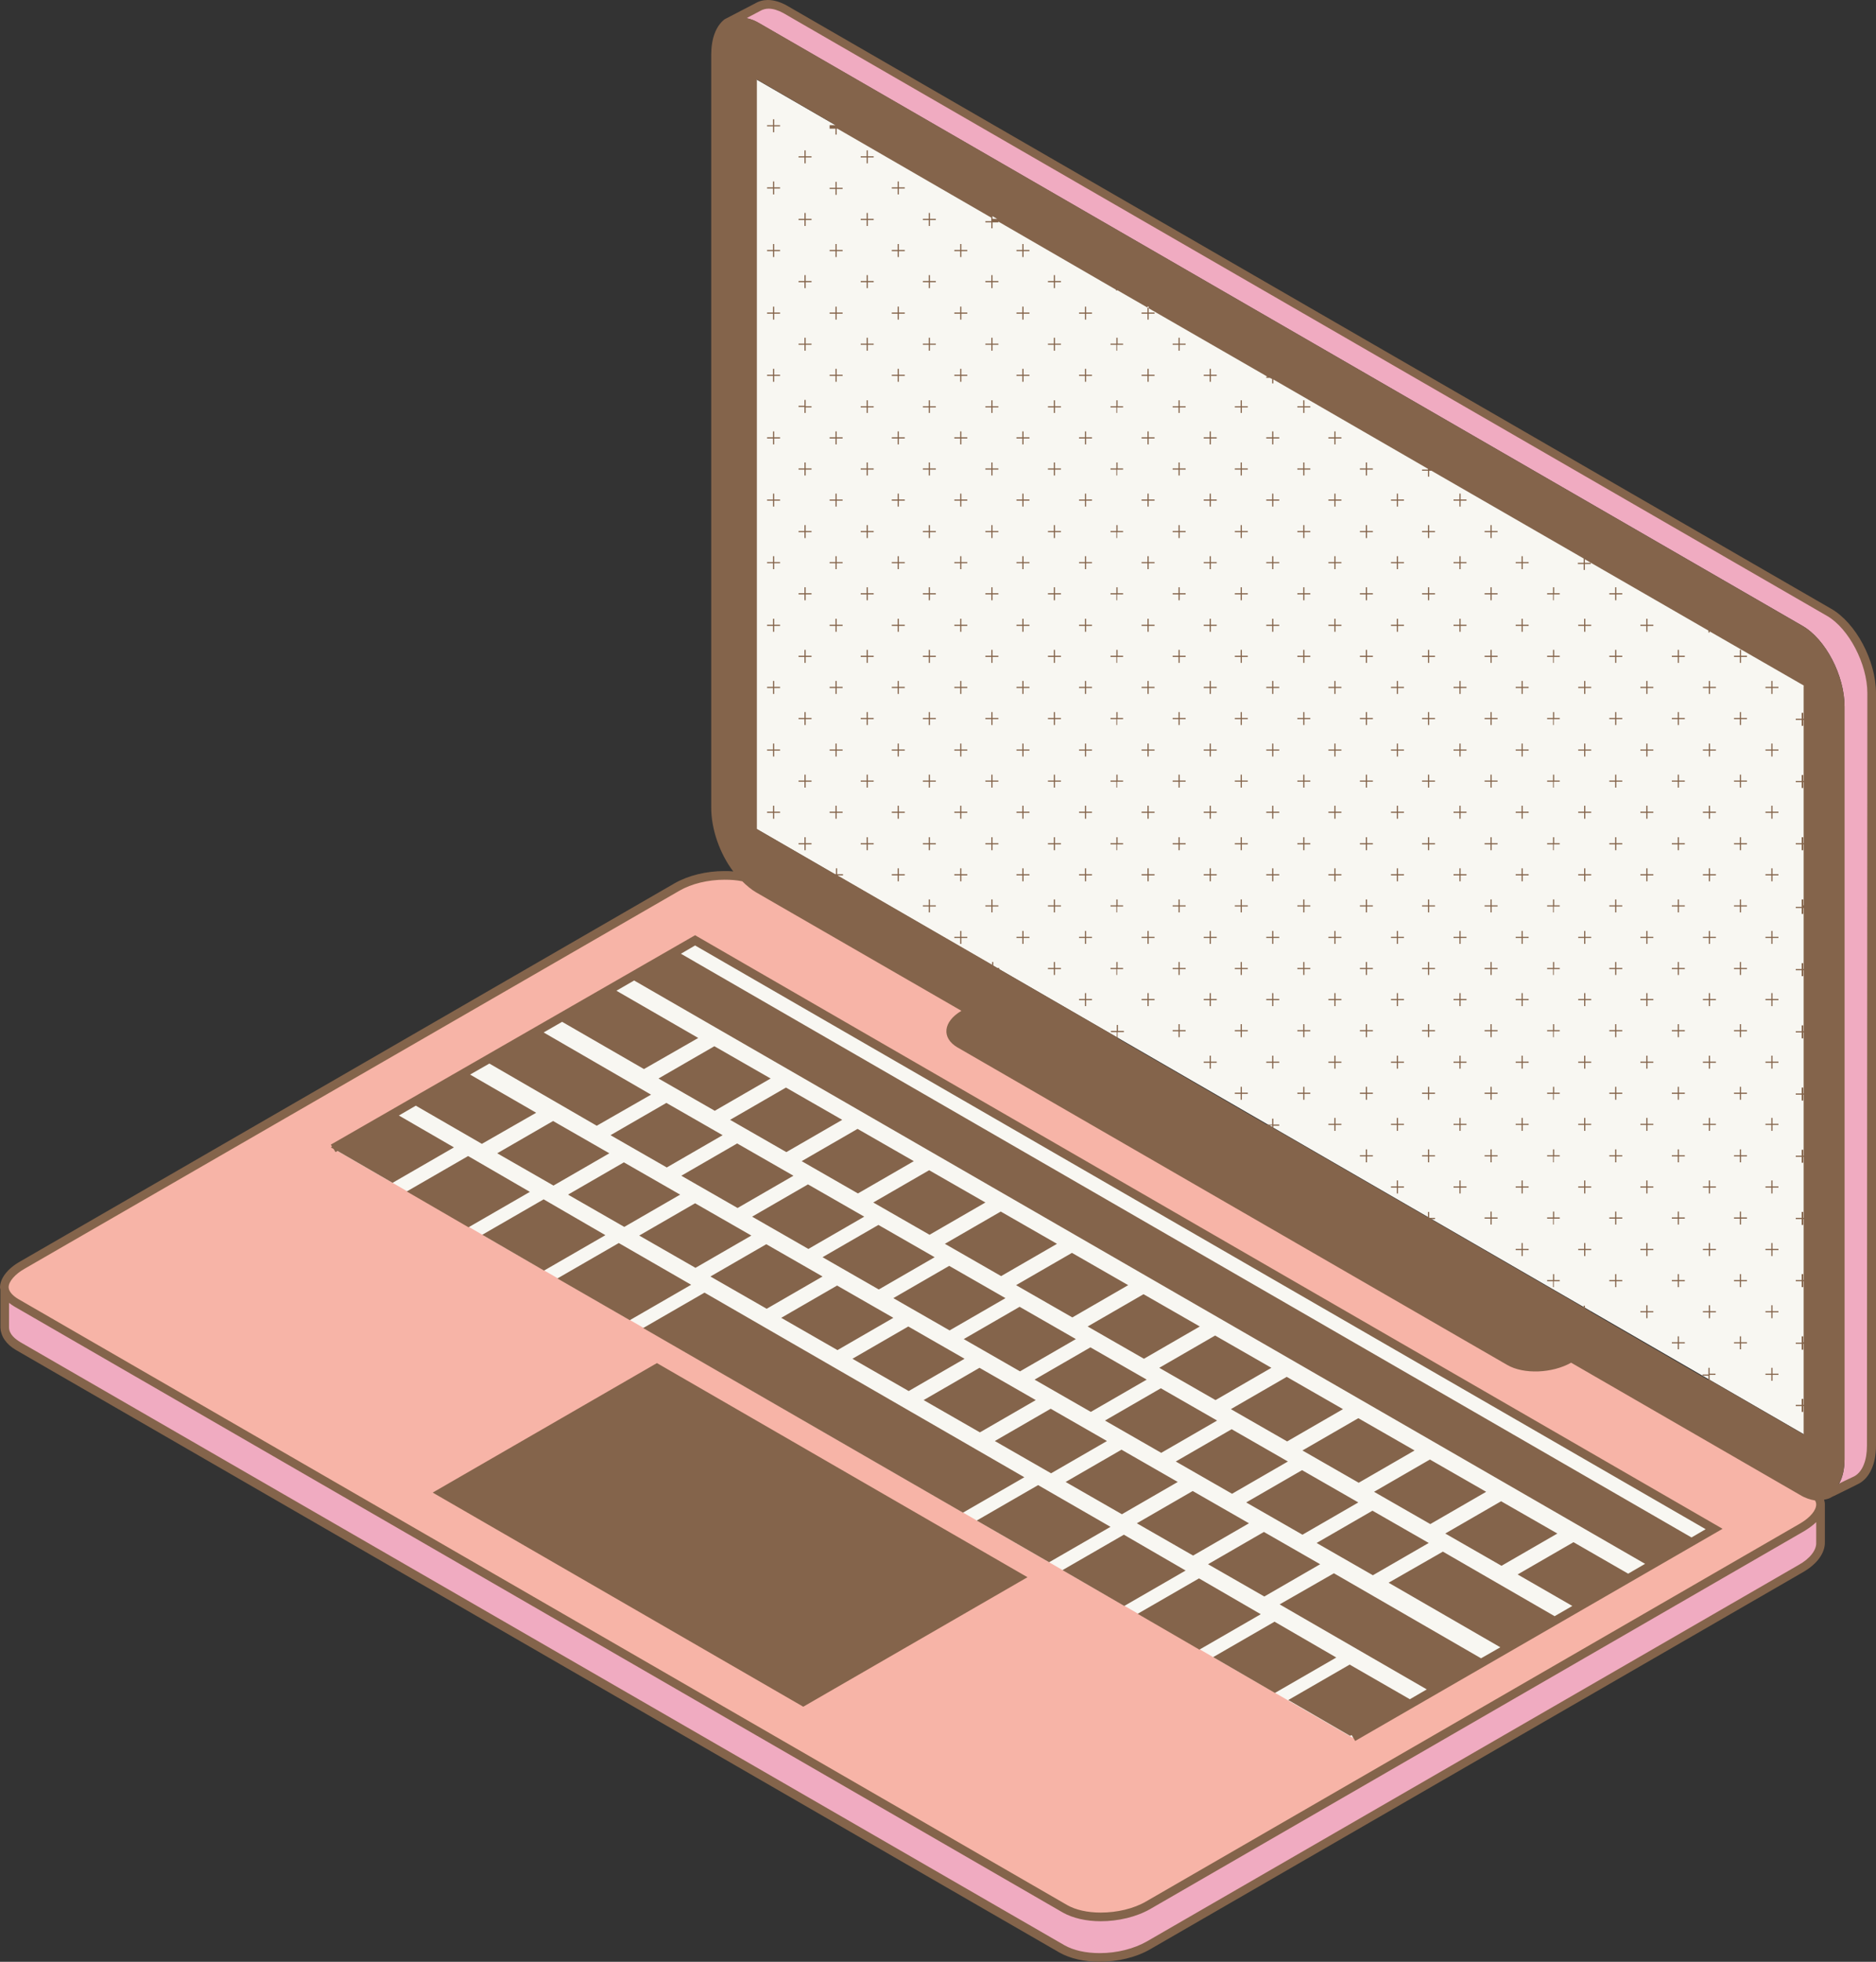 <?xml version="1.0" encoding="UTF-8" standalone="no"?><svg xmlns="http://www.w3.org/2000/svg" xmlns:xlink="http://www.w3.org/1999/xlink" fill="#000000" height="498.4" preserveAspectRatio="xMidYMid meet" version="1" viewBox="-11.1 1.5 476.9 498.4" width="476.9" zoomAndPan="magnify"><rect x="-11.1" y="1.5" width="476.9" height="498.4" fill="#333333" stroke="none"/><g id="change1_1"><path d="M451.7,384.2c0,0.1,0,0.3,0,0.4v8.7c0.1,2.4-1.7,4.9-5.1,6.9L281,495.8 c-3.4,2-8,3.1-12.6,3.1c-3.7,0-7.1-0.8-9.5-2.2L-6.4,343.5c-2.2-1.3-3.4-2.9-3.5-4.8V330c0-0.3,0-0.6,0-0.9c0.2,1.2,1.2,2.4,2.9,3.4 l266.6,153.9c2.3,1.3,5.5,2,9,2c4.4,0,8.8-1.1,12.1-3l166.4-96.1C449.8,387.9,451.4,385.9,451.7,384.2z M453.9,157.1L188.6,3.9 c-1.5-0.9-2.9-1.3-4.3-1.3c-1,0-1.9,0.2-2.8,0.7L176,6.2c1.7-0.4,3.6-0.1,5.7,1.1l265.4,153.2c5.9,3.4,10.7,12.6,10.7,20.5v191.2 c0,4.4-1.5,7.5-3.8,8.8c0,0,0.1,0,0.1-0.1c0,0,0.1,0,6.8-3.4h0.1c2.4-1.4,3.7-4.5,3.7-8.7V177.6 C464.7,169.7,459.9,160.5,453.9,157.1z" fill="#f0abc1"/></g><g id="change2_1"><path d="M268.7,488.5c-3.5,0-6.7-0.7-9-2L-7,332.5c-1.9-1.1-2.9-2.5-2.9-3.9c0-1.9,1.7-4,4.6-5.7 l166.4-96.1c3.3-1.9,7.7-3,12.1-3c3.5,0,6.7,0.7,9,2l266.6,153.9c1.9,1.1,2.9,2.5,2.9,3.9c0,1.9-1.7,4-4.6,5.7l-166.4,96.2 C277.4,487.4,273,488.5,268.7,488.5z" fill="#f7b4a7"/></g><g id="change3_1"><path d="M73.8,293.4l91.8-53l259,149.6l-91.8,53 M447.6,175.5L181.2,21.7v190.4l266.3,153.8V175.5 H447.6z" fill="#f8f7f2"/></g><g id="change4_1"><path d="M230.2,323.1l14.3,8.2l-14.2,8.2l-14.3-8.2L230.2,323.1z M234.1,346.7l-14.3-8.2l-14.2,8.2l14.3,8.2 L234.1,346.7z M233.9,341.7l14.3,8.2l14.2-8.2l-14.3-8.2L233.9,341.7z M252.2,357.2l-14.3-8.2l-14.2,8.2l14.3,8.2L252.2,357.2z M162.1,300.2l14.3,8.2l14.2-8.2l-14.3-8.2L162.1,300.2z M198,320.9l14.3,8.2l14.2-8.2l-14.3-8.2L198,320.9z M165.7,323.6l14.2-8.2 l-14.3-8.2l-14.2,8.2L165.7,323.6z M180.1,310.6l14.3,8.2l14.2-8.2l-14.3-8.2L180.1,310.6z M334.2,383.2l-14.3-8.2l-14.2,8.2 l14.3,8.2L334.2,383.2z M251.9,352l14.3,8.2l14.2-8.2l-14.3-8.2L251.9,352z M216,336.3l-14.3-8.2l-14.2,8.2l14.3,8.2L216,336.3z M269.8,362.4l14.3,8.2l14.2-8.2l-14.3-8.2L269.8,362.4z M249.3,376.8L168,329.9l-15.6,9l81.3,46.9L249.3,376.8z M287.8,372.8 l14.3,8.2l14.2-8.2l-14.3-8.2L287.8,372.8z M169.5,325.8l14.3,8.2l14.2-8.2l-14.3-8.2L169.5,325.8z M115.3,294.5l14.3,8.2l14.2-8.2 l-14.3-8.2L115.3,294.5z M92.3,304.2l15.7,9.1l15.6-9l-15.7-9.1L92.3,304.2z M98.9,380.7l94.2,54.4l57-32.9l-94.2-54.4L98.9,380.7z M210.9,307l14.3,8.2l14.2-8.2l-14.3-8.2L210.9,307z M192.7,296.5l14.3,8.2l14.2-8.2l-14.3-8.2L192.7,296.5z M174.5,286l14.3,8.2 L203,286l-14.3-8.2L174.5,286z M247.2,328l14.3,8.2l14.2-8.2l-14.3-8.2L247.2,328z M229.1,317.5l14.3,8.2l14.2-8.2l-14.3-8.2 L229.1,317.5z M156.3,275.5l14.3,8.2l14.2-8.2l-14.3-8.2L156.3,275.5z M147.6,313.2l14.2-8.2l-14.3-8.2l-14.2,8.2L147.6,313.2z M158.4,298.1l14.2-8.2l-14.3-8.2l-14.2,8.2L158.4,298.1z M270.3,367.6l-14.3-8.2l-14.2,8.2l14.3,8.2L270.3,367.6z M265.4,338.5 l14.3,8.2l14.2-8.2l-14.3-8.2L265.4,338.5z M288.3,378l-14.3-8.2l-14.2,8.2l14.3,8.2L288.3,378z M324.5,398.9l-14.3-8.2l-14.2,8.2 l14.3,8.2L324.5,398.9z M306.4,388.5l-14.3-8.2l-14.2,8.2l14.3,8.2L306.4,388.5z M301.8,359.5l14.3,8.2l14.2-8.2l-14.3-8.2 L301.8,359.5z M352.1,393.5l-14.3-8.2l-14.2,8.2l14.3,8.2L352.1,393.5z M320,370l14.3,8.2l14.2-8.2l-14.3-8.2L320,370z M283.6,349 l14.3,8.2l14.2-8.2l-14.3-8.2L283.6,349z M338.2,380.5l14.3,8.2l14.2-8.2l-14.3-8.2L338.2,380.5z M164.6,327.9l-18.4-10.6l-15.6,9 l18.4,10.6L164.6,327.9z M165.6,239.1l261.2,150.8l-93.4,53.9l-0.9-1.5l-0.4,0.2l-15.7-9.1l15.6-9l15.3,8.8l4.3-2.5l-37.4-21.6 l13.8-7.9l37.4,21.6l4.9-2.8l-28.4-16.4l13.8-7.9l28.4,16.4l4.5-2.6l-13.9-8l14.2-8.2l13.9,8l4.3-2.5l-257-148.2l-4.5,2.6l20.8,12 l-13.8,7.9l-20.8-12l-4.7,2.7l27.3,15.8l-13.8,7.9l-27.3-15.8l-4.9,2.8l16.8,9.7l-13.8,7.9l-16.8-9.7l-4.3,2.5l14,8.1l-15.6,9 l-14-8.1l-0.5,0.3l-0.5-0.8L73,293l0.3-0.2l-0.3-0.5L165.6,239.1z M422.5,390L165.6,241.7l-3.6,2.1l256.9,148.3L422.5,390z M111.5,315.2l15.7,9.1l15.6-9l-15.7-9.1L111.5,315.2z M312.9,413.5l-15.6,9l15.7,9.1l15.6-9L312.9,413.5z M252.8,378.8l-15.6,9 l18.4,10.6l15.6-9L252.8,378.8z M274.6,391.4l-15.6,9l15.7,9.1l15.6-9L274.6,391.4z M465.8,177.6v191.2c0,4.6-1.6,8.1-4.3,9.6 c0,0-6.8,3.4-6.9,3.4c-0.6,0.4-1.3,0.6-2,0.7c0.1,0.4,0.2,0.7,0.2,1.1c0,0.2,0,0.3,0,0.5c0,0.1,0,0.3,0,0.4v8.7 c0.1,2.7-1.8,5.6-5.7,7.8l-165.6,95.6c-3.7,2.2-8.5,3.3-13.1,3.3c-3.8,0-7.4-0.8-10.1-2.3L-7,344.5c-2.6-1.5-3.9-3.6-4-5.7v-8.7 c0-0.3,0-0.6,0-0.9c0-0.2-0.1-0.4-0.1-0.6c0-2.3,1.9-4.8,5.1-6.6l166.4-96.1c3.5-2,8.1-3.1,12.6-3.1c0.8,0,1.6,0,2.3,0.1 c-3.4-4.5-5.6-10.7-5.6-16.2V15.4c0-4.1,1.2-7.3,3.4-9l7.7-4c1-0.6,2.1-0.9,3.3-0.9c1.5,0,3.2,0.5,4.8,1.4l265.4,153.2 C460.7,159.7,465.8,169.4,465.8,177.6z M450.6,388.2c-0.8,0.8-1.8,1.5-2.9,2.2l-166.4,96.1c-3.5,2-8.1,3.1-12.6,3.1 c-3.7,0-7.1-0.8-9.6-2.2l-266.6-154c-0.5-0.3-0.9-0.6-1.3-0.9v6.2c0,1.8,1.6,3,2.9,3.8l265.4,153.2c2.3,1.3,5.4,2,9,2 c4.3,0,8.7-1.1,12-3l165.6-95.6c2.9-1.6,4.6-3.8,4.5-5.7v-0.1V388.2z M450.6,383.7c0-0.3-0.1-0.7-0.3-1c-1.2-0.2-2.5-0.6-3.8-1.4 l-58.2-33.6c-4.8,2.7-12,3-16.2,0.6l-139.8-80.7c-4.1-2.4-3.7-6.5,1-9.3l-52.2-30.1c-1.2-0.7-2.4-1.7-3.5-2.8 c-1.4-0.3-2.9-0.4-4.5-0.4c-4.2,0-8.4,1-11.5,2.8l-166.4,96c-2.5,1.4-4.1,3.3-4.1,4.7c0,1,0.9,2.1,2.4,3l266.7,154 c2.1,1.2,5.1,1.9,8.5,1.9c4.2,0,8.4-1,11.5-2.8l166.4-96.1C449.1,387,450.6,385.2,450.6,383.7z M199.8,33.6v-0.3h1.5l-20-11.6v190.4 l19.9,11.5h0.2v-1.5h0.3v1.5h1.5v0.3h-1.4l39.3,22.7v-0.7h0.3v0.9l1,0.6h0.5v0.3l29.9,17.3v-1.3h-1.5v-0.3h1.5v-1.5h0.3v1.5h1.5v0.3 H273v1.5h-0.1l38,22h1.4v-1.5h0.3v1.5h1.5v0.3h-1.5v0.6l39.3,22.7v-1.4h0.3v1.5h1.5v0.3h-1.1l38.9,22.5v-0.5h0.3v0.7l1.4,0.8h0.1 v0.1l29.9,17.3v-1.1h-1.5v-0.3h1.5V349h0.3v1.5h1.5v0.3h-1.5v1.3l23.9,13.8v-7.2h-0.1v1.5h-0.1h-0.3v-1.5h-1.5v-0.3h1.5v-1.5h0.3 h0.1v1.5h0.1v-15.5h-0.1v1.5h-0.1h-0.3v-1.5h-1.5v-0.3h1.5V341h0.3h0.1v1.5h0.1V327h-0.1v1.5h-0.1h-0.3V327h-1.5v-0.3h1.5v-1.5h0.3 h0.1v1.5h0.1v-15.5h-0.1v1.5h-0.1h-0.3v-1.5h-1.5v-0.3h1.5v-1.5h0.3h0.1v1.5h0.1v-15.5h-0.1v1.5h-0.1h-0.3v-1.5h-1.5v-0.3h1.5v-1.5 h0.3h0.1v1.5h0.1v-15.5h-0.1v1.5h-0.1h-0.3v-1.5h-1.5v-0.3h1.5v-1.5h0.3h0.1v1.5h0.1v-15.5h-0.1v1.5h-0.1h-0.3v-1.5h-1.5v-0.3h1.5 v-1.5h0.3h0.1v1.5h0.1v-15.5h-0.1v1.5h-0.1h-0.3v-1.5h-1.5v-0.3h1.5v-1.5h0.3h0.1v1.5h0.1v-15.5h-0.1v1.5h-0.1h-0.3v-1.5h-1.5v-0.3 h1.5V230h0.3h0.1v1.5h0.1V216h-0.1v1.5h-0.1h-0.3V216h-1.5v-0.3h1.5v-1.5h0.3h0.1v1.5h0.1v-15.5h-0.1v1.5h-0.1h-0.3v-1.5h-1.5v-0.3 h1.5v-1.5h0.3h0.1v1.5h0.1v-15.5h-0.1v1.5h-0.1h-0.3v-1.5h-1.5v-0.3h1.5v-1.5h0.3h0.1v1.5h0.1v-8.4h0.1l-24-13.8v0.3h-0.3v-0.5 l-31.4-18.1v0.9h1.5v0.3h-1.5v1.5h-0.3v-1.5h-1.5v-0.3h1.5v-1.1l-38.7-22.3h-0.6v1.5h-0.3v-1.5h-1.5v-0.3h1.5v-0.2l-39.3-22.7v1 h-0.3v-1.1l-0.6-0.3h-0.9v-0.3h0.3l-38.2-22v0.1h-0.3v-0.2l-29.9-17.3v0.2h-1.5v1.5h-0.3v-1.5h-1.5v-0.3h1.5v-0.9l-39.1-22.6h-0.2 v1.5h-0.3v-1.5H199.8z M241.2,57.1h1.2l-1.2-0.7V57.1z M312.3,287.4h-0.8l0.8,0.5V287.4z M463.6,177.6c0-7.4-4.7-16.4-10.2-19.6 L188,4.8c-1.3-0.7-2.6-1.1-3.7-1.1c-0.8,0-1.5,0.2-2.2,0.6l-3.4,1.8c1,0.2,2.1,0.6,3.1,1.2l265.3,153.2c5.9,3.4,10.7,12.6,10.7,20.5 v191.2c0,2.6-0.5,4.8-1.5,6.3c0.9-0.5,2.2-1.1,3.9-1.9l0.2-0.1c2-1.2,3.1-4,3.1-7.7L463.6,177.6L463.6,177.6z M293.7,402.5l-15.6,9 l15.7,9.1l15.6-9L293.7,402.5z M384.8,391.1l-14.3-8.2l-14.2,8.2l14.3,8.2L384.8,391.1z M399.5,154h0.3v-1.5h1.5v-0.3h-1.5v-1.5 h-0.3v1.5H398v0.3h1.5V154z M407.4,162h0.3v-1.5h1.5v-0.3h-1.5v-1.5h-0.3v1.5h-1.5v0.3h1.5V162z M391.6,162h0.3v-1.5h1.5v-0.3h-1.5 v-1.5h-0.3v1.5h-1.5v0.3h1.5V162z M431.2,169.9h0.3v-1.5h1.5v-0.3h-1.5v-1.5h-0.3v1.5h-1.5v0.3h1.5V169.9z M415.4,169.9h0.3v-1.5 h1.5v-0.3h-1.5v-1.5h-0.3v1.5h-1.5v0.3h1.5V169.9z M399.5,169.9h0.3v-1.5h1.5v-0.3h-1.5v-1.5h-0.3v1.5H398v0.3h1.5V169.9z M439.2,177.8h0.3v-1.5h1.5V176h-1.5v-1.5h-0.3v1.5h-1.5v0.3h1.5V177.8z M423.3,177.8h0.3v-1.5h1.5V176h-1.5v-1.5h-0.3v1.5h-1.5v0.3 h1.5V177.8z M407.4,177.8h0.3v-1.5h1.5V176h-1.5v-1.5h-0.3v1.5h-1.5v0.3h1.5V177.8z M391.6,177.8h0.3v-1.5h1.5V176h-1.5v-1.5h-0.3 v1.5h-1.5v0.3h1.5V177.8z M431.2,185.7h0.3v-1.5h1.5v-0.3h-1.5v-1.5h-0.3v1.5h-1.5v0.3h1.5V185.7z M415.4,185.7h0.3v-1.5h1.5v-0.3 h-1.5v-1.5h-0.3v1.5h-1.5v0.3h1.5V185.7z M399.5,185.7h0.3v-1.5h1.5v-0.3h-1.5v-1.5h-0.3v1.5H398v0.3h1.5V185.7z M439.2,193.7h0.3 v-1.5h1.5v-0.3h-1.5v-1.5h-0.3v1.5h-1.5v0.3h1.5V193.7z M423.3,193.7h0.3v-1.5h1.5v-0.3h-1.5v-1.5h-0.3v1.5h-1.5v0.3h1.5V193.7z M407.4,193.7h0.3v-1.5h1.5v-0.3h-1.5v-1.5h-0.3v1.5h-1.5v0.3h1.5V193.7z M391.6,193.7h0.3v-1.5h1.5v-0.3h-1.5v-1.5h-0.3v1.5h-1.5 v0.3h1.5V193.7z M431.2,201.6h0.3v-1.5h1.5v-0.3h-1.5v-1.5h-0.3v1.5h-1.5v0.3h1.5V201.6z M415.4,201.6h0.3v-1.5h1.5v-0.3h-1.5v-1.5 h-0.3v1.5h-1.5v0.3h1.5V201.6z M399.5,201.6h0.3v-1.5h1.5v-0.3h-1.5v-1.5h-0.3v1.5H398v0.3h1.5V201.6z M439.2,209.5h0.3v-1.5h1.5 v-0.3h-1.5v-1.5h-0.3v1.5h-1.5v0.3h1.5V209.5z M423.3,209.5h0.3v-1.5h1.5v-0.3h-1.5v-1.5h-0.3v1.5h-1.5v0.3h1.5V209.5z M407.4,209.5 h0.3v-1.5h1.5v-0.3h-1.5v-1.5h-0.3v1.5h-1.5v0.3h1.5V209.5z M391.6,209.5h0.3v-1.5h1.5v-0.3h-1.5v-1.5h-0.3v1.5h-1.5v0.3h1.5V209.5z M431.2,217.5h0.3V216h1.5v-0.3h-1.5v-1.5h-0.3v1.5h-1.5v0.3h1.5V217.5z M415.4,217.5h0.3V216h1.5v-0.3h-1.5v-1.5h-0.3v1.5h-1.5v0.3 h1.5V217.5z M399.5,217.5h0.3V216h1.5v-0.3h-1.5v-1.5h-0.3v1.5H398v0.3h1.5V217.5z M439.2,225.4h0.3v-1.5h1.5v-0.3h-1.5v-1.5h-0.3 v1.5h-1.5v0.3h1.5V225.4z M423.3,225.4h0.3v-1.5h1.5v-0.3h-1.5v-1.5h-0.3v1.5h-1.5v0.3h1.5V225.4z M407.4,225.4h0.3v-1.5h1.5v-0.3 h-1.5v-1.5h-0.3v1.5h-1.5v0.3h1.5V225.4z M391.6,225.4h0.3v-1.5h1.5v-0.3h-1.5v-1.5h-0.3v1.5h-1.5v0.3h1.5V225.4z M431.2,233.3h0.3 v-1.5h1.5v-0.3h-1.5V230h-0.3v1.5h-1.5v0.3h1.5V233.3z M415.4,233.3h0.3v-1.5h1.5v-0.3h-1.5V230h-0.3v1.5h-1.5v0.3h1.5V233.3z M399.5,233.3h0.3v-1.5h1.5v-0.3h-1.5V230h-0.3v1.5H398v0.3h1.5V233.3z M439.2,241.3h0.3v-1.5h1.5v-0.3h-1.5V238h-0.3v1.5h-1.5v0.3 h1.5V241.3z M423.3,241.3h0.3v-1.5h1.5v-0.3h-1.5V238h-0.3v1.5h-1.5v0.3h1.5V241.3z M407.4,241.3h0.3v-1.5h1.5v-0.3h-1.5V238h-0.3 v1.5h-1.5v0.3h1.5V241.3z M391.6,241.3h0.3v-1.5h1.5v-0.3h-1.5V238h-0.3v1.5h-1.5v0.3h1.5V241.3z M431.2,249.2h0.3v-1.5h1.5v-0.3 h-1.5v-1.5h-0.3v1.5h-1.5v0.3h1.5V249.2z M415.4,249.2h0.3v-1.5h1.5v-0.3h-1.5v-1.5h-0.3v1.5h-1.5v0.3h1.5V249.2z M399.5,249.2h0.3 v-1.5h1.5v-0.3h-1.5v-1.5h-0.3v1.5H398v0.3h1.5V249.2z M439.2,257.1h0.3v-1.5h1.5v-0.3h-1.5v-1.5h-0.3v1.5h-1.5v0.3h1.5V257.1z M423.3,257.1h0.3v-1.5h1.5v-0.3h-1.5v-1.5h-0.3v1.5h-1.5v0.3h1.5V257.1z M407.4,257.1h0.3v-1.5h1.5v-0.3h-1.5v-1.5h-0.3v1.5h-1.5 v0.3h1.5V257.1z M391.6,257.1h0.3v-1.5h1.5v-0.3h-1.5v-1.5h-0.3v1.5h-1.5v0.3h1.5V257.1z M431.2,265h0.3v-1.5h1.5v-0.3h-1.5v-1.5 h-0.3v1.5h-1.5v0.3h1.5V265z M415.4,265h0.3v-1.5h1.5v-0.3h-1.5v-1.5h-0.3v1.5h-1.5v0.3h1.5V265z M399.5,265h0.3v-1.5h1.5v-0.3h-1.5 v-1.5h-0.3v1.5H398v0.3h1.5V265z M439.2,273h0.3v-1.5h1.5v-0.3h-1.5v-1.5h-0.3v1.5h-1.5v0.3h1.5V273z M423.3,273h0.3v-1.5h1.5v-0.3 h-1.5v-1.5h-0.3v1.5h-1.5v0.3h1.5V273z M407.4,273h0.3v-1.5h1.5v-0.3h-1.5v-1.5h-0.3v1.5h-1.5v0.3h1.5V273z M391.6,273h0.3v-1.5h1.5 v-0.3h-1.5v-1.5h-0.3v1.5h-1.5v0.3h1.5V273z M431.2,280.9h0.3v-1.5h1.5v-0.3h-1.5v-1.5h-0.3v1.5h-1.5v0.3h1.5V280.9z M415.4,280.9 h0.3v-1.5h1.5v-0.3h-1.5v-1.5h-0.3v1.5h-1.5v0.3h1.5V280.9z M399.5,280.9h0.3v-1.5h1.5v-0.3h-1.5v-1.5h-0.3v1.5H398v0.3h1.5V280.9z M439.2,288.8h0.3v-1.5h1.5V287h-1.5v-1.5h-0.3v1.5h-1.5v0.3h1.5V288.8z M423.3,288.8h0.3v-1.5h1.5V287h-1.5v-1.5h-0.3v1.5h-1.5v0.3 h1.5V288.8z M407.4,288.8h0.3v-1.5h1.5V287h-1.5v-1.5h-0.3v1.5h-1.5v0.3h1.5V288.8z M391.6,288.8h0.3v-1.5h1.5V287h-1.5v-1.5h-0.3 v1.5h-1.5v0.3h1.5V288.8z M431.2,296.8h0.3v-1.5h1.5v-0.3h-1.5v-1.5h-0.3v1.5h-1.5v0.3h1.5V296.8z M415.4,296.8h0.3v-1.5h1.5v-0.3 h-1.5v-1.5h-0.3v1.5h-1.5v0.3h1.5V296.8z M399.5,296.8h0.3v-1.5h1.5v-0.3h-1.5v-1.5h-0.3v1.5H398v0.3h1.5V296.8z M439.2,304.7h0.3 v-1.5h1.5v-0.3h-1.5v-1.5h-0.3v1.5h-1.5v0.3h1.5V304.7z M423.3,304.7h0.3v-1.5h1.5v-0.3h-1.5v-1.5h-0.3v1.5h-1.5v0.3h1.5V304.7z M407.4,304.7h0.3v-1.5h1.5v-0.3h-1.5v-1.5h-0.3v1.5h-1.5v0.3h1.5V304.7z M391.6,304.7h0.3v-1.5h1.5v-0.3h-1.5v-1.5h-0.3v1.5h-1.5 v0.3h1.5V304.7z M431.2,312.6h0.3v-1.5h1.5v-0.3h-1.5v-1.5h-0.3v1.5h-1.5v0.3h1.5V312.6z M415.4,312.6h0.3v-1.5h1.5v-0.3h-1.5v-1.5 h-0.3v1.5h-1.5v0.3h1.5V312.6z M399.5,312.6h0.3v-1.5h1.5v-0.3h-1.5v-1.5h-0.3v1.5H398v0.3h1.5V312.6z M439.2,320.6h0.3v-1.5h1.5 v-0.3h-1.5v-1.5h-0.3v1.5h-1.5v0.3h1.5V320.6z M423.3,320.6h0.3v-1.5h1.5v-0.3h-1.5v-1.5h-0.3v1.5h-1.5v0.3h1.5V320.6z M407.4,320.6 h0.3v-1.5h1.5v-0.3h-1.5v-1.5h-0.3v1.5h-1.5v0.3h1.5V320.6z M391.6,320.6h0.3v-1.5h1.5v-0.3h-1.5v-1.5h-0.3v1.5h-1.5v0.3h1.5V320.6z M431.2,328.5h0.3V327h1.5v-0.3h-1.5v-1.5h-0.3v1.5h-1.5v0.3h1.5V328.5z M415.4,328.5h0.3V327h1.5v-0.3h-1.5v-1.5h-0.3v1.5h-1.5v0.3 h1.5V328.5z M399.5,328.5h0.3V327h1.5v-0.3h-1.5v-1.5h-0.3v1.5H398v0.3h1.5V328.5z M439.2,336.4h0.3v-1.5h1.5v-0.3h-1.5v-1.5h-0.3 v1.5h-1.5v0.3h1.5V336.4z M423.3,336.4h0.3v-1.5h1.5v-0.3h-1.5v-1.5h-0.3v1.5h-1.5v0.3h1.5V336.4z M407.4,336.4h0.3v-1.5h1.5v-0.3 h-1.5v-1.5h-0.3v1.5h-1.5v0.3h1.5V336.4z M431.2,344.3h0.3v-1.5h1.5v-0.3h-1.5V341h-0.3v1.5h-1.5v0.3h1.5V344.3z M415.4,344.3h0.3 v-1.5h1.5v-0.3h-1.5V341h-0.3v1.5h-1.5v0.3h1.5V344.3z M439.2,352.3h0.3v-1.5h1.5v-0.3h-1.5V349h-0.3v1.5h-1.5v0.3h1.5V352.3z M328.1,114.4h0.3v-1.5h1.5v-0.3h-1.5v-1.5h-0.3v1.5h-1.5v0.3h1.5V114.4z M336.1,122.3h0.3v-1.5h1.5v-0.3h-1.5V119h-0.3v1.5h-1.5 v0.3h1.5V122.3z M359.9,130.2h0.3v-1.5h1.5v-0.3h-1.5v-1.5h-0.3v1.5h-1.5v0.3h1.5V130.2z M344,130.2h0.3v-1.5h1.5v-0.3h-1.5v-1.5 H344v1.5h-1.5v0.3h1.5V130.2z M328.1,130.2h0.3v-1.5h1.5v-0.3h-1.5v-1.5h-0.3v1.5h-1.5v0.3h1.5V130.2z M367.8,138.2h0.3v-1.5h1.5 v-0.3h-1.5v-1.5h-0.3v1.5h-1.5v0.3h1.5V138.2z M351.9,138.2h0.3v-1.5h1.5v-0.3h-1.5v-1.5h-0.3v1.5h-1.5v0.3h1.5V138.2z M336.1,138.2 h0.3v-1.5h1.5v-0.3h-1.5v-1.5h-0.3v1.5h-1.5v0.3h1.5V138.2z M375.7,146.1h0.3v-1.5h1.5v-0.3H376v-1.5h-0.3v1.5h-1.5v0.3h1.5V146.1z M359.9,146.1h0.3v-1.5h1.5v-0.3h-1.5v-1.5h-0.3v1.5h-1.5v0.3h1.5V146.1z M344,146.1h0.3v-1.5h1.5v-0.3h-1.5v-1.5H344v1.5h-1.5v0.3 h1.5V146.1z M328.1,146.1h0.3v-1.5h1.5v-0.3h-1.5v-1.5h-0.3v1.5h-1.5v0.3h1.5V146.1z M383.6,154h0.3v-1.5h1.5v-0.3H384v-1.5h-0.3 v1.5h-1.5v0.3h1.5V154z M367.8,154h0.3v-1.5h1.5v-0.3h-1.5v-1.5h-0.3v1.5h-1.5v0.3h1.5V154z M351.9,154h0.3v-1.5h1.5v-0.3h-1.5v-1.5 h-0.3v1.5h-1.5v0.3h1.5V154z M336.1,154h0.3v-1.5h1.5v-0.3h-1.5v-1.5h-0.3v1.5h-1.5v0.3h1.5V154z M375.7,162h0.3v-1.5h1.5v-0.3H376 v-1.5h-0.3v1.5h-1.5v0.3h1.5V162z M359.9,162h0.3v-1.5h1.5v-0.3h-1.5v-1.5h-0.3v1.5h-1.5v0.3h1.5V162z M344,162h0.3v-1.5h1.5v-0.3 h-1.5v-1.5H344v1.5h-1.5v0.3h1.5V162z M328.1,162h0.3v-1.5h1.5v-0.3h-1.5v-1.5h-0.3v1.5h-1.5v0.3h1.5V162z M383.6,169.9h0.3v-1.5 h1.5v-0.3H384v-1.5h-0.3v1.5h-1.5v0.3h1.5V169.9z M367.8,169.9h0.3v-1.5h1.5v-0.3h-1.5v-1.5h-0.3v1.5h-1.5v0.3h1.5V169.9z M351.9,169.9h0.3v-1.5h1.5v-0.3h-1.5v-1.5h-0.3v1.5h-1.5v0.3h1.5V169.9z M336.1,169.9h0.3v-1.5h1.5v-0.3h-1.5v-1.5h-0.3v1.5h-1.5 v0.3h1.5V169.9z M375.7,177.8h0.3v-1.5h1.5V176H376v-1.5h-0.3v1.5h-1.5v0.3h1.5V177.8z M359.9,177.8h0.3v-1.5h1.5V176h-1.5v-1.5 h-0.3v1.5h-1.5v0.3h1.5V177.8z M344,177.8h0.3v-1.5h1.5V176h-1.5v-1.5H344v1.5h-1.5v0.3h1.5V177.8z M328.1,177.8h0.3v-1.5h1.5V176 h-1.5v-1.5h-0.3v1.5h-1.5v0.3h1.5V177.8z M383.6,185.7h0.3v-1.5h1.5v-0.3H384v-1.5h-0.3v1.5h-1.5v0.3h1.5V185.7z M367.8,185.7h0.3 v-1.5h1.5v-0.3h-1.5v-1.5h-0.3v1.5h-1.5v0.3h1.5V185.7z M351.9,185.7h0.3v-1.5h1.5v-0.3h-1.5v-1.5h-0.3v1.5h-1.5v0.3h1.5V185.7z M336.1,185.7h0.3v-1.5h1.5v-0.3h-1.5v-1.5h-0.3v1.5h-1.5v0.3h1.5V185.7z M375.7,193.7h0.3v-1.5h1.5v-0.3H376v-1.5h-0.3v1.5h-1.5 v0.3h1.5V193.7z M359.9,193.7h0.3v-1.5h1.5v-0.3h-1.5v-1.5h-0.3v1.5h-1.5v0.3h1.5V193.7z M344,193.7h0.3v-1.5h1.5v-0.3h-1.5v-1.5 H344v1.5h-1.5v0.3h1.5V193.7z M328.1,193.7h0.3v-1.5h1.5v-0.3h-1.5v-1.5h-0.3v1.5h-1.5v0.3h1.5V193.7z M383.6,201.6h0.3v-1.5h1.5 v-0.3H384v-1.5h-0.3v1.5h-1.5v0.3h1.5V201.6z M367.8,201.6h0.3v-1.5h1.5v-0.3h-1.5v-1.5h-0.3v1.5h-1.5v0.3h1.5V201.6z M351.9,201.6 h0.3v-1.5h1.5v-0.3h-1.5v-1.5h-0.3v1.5h-1.5v0.3h1.5V201.6z M336.1,201.6h0.3v-1.5h1.5v-0.3h-1.5v-1.5h-0.3v1.5h-1.5v0.3h1.5V201.6z M375.7,209.5h0.3v-1.5h1.5v-0.3H376v-1.5h-0.3v1.5h-1.5v0.3h1.5V209.5z M359.9,209.5h0.3v-1.5h1.5v-0.3h-1.5v-1.5h-0.3v1.5h-1.5 v0.3h1.5V209.5z M344,209.5h0.3v-1.5h1.5v-0.3h-1.5v-1.5H344v1.5h-1.5v0.3h1.5V209.5z M328.1,209.5h0.3v-1.5h1.5v-0.3h-1.5v-1.5 h-0.3v1.5h-1.5v0.3h1.5V209.5z M383.6,217.5h0.3V216h1.5v-0.3H384v-1.5h-0.3v1.5h-1.5v0.3h1.5V217.5z M367.8,217.5h0.3V216h1.5v-0.3 h-1.5v-1.5h-0.3v1.5h-1.5v0.3h1.5V217.5z M351.9,217.5h0.3V216h1.5v-0.3h-1.5v-1.5h-0.3v1.5h-1.5v0.3h1.5V217.5z M336.1,217.5h0.3 V216h1.5v-0.3h-1.5v-1.5h-0.3v1.5h-1.5v0.3h1.5V217.5z M375.7,225.4h0.3v-1.5h1.5v-0.3H376v-1.5h-0.3v1.5h-1.5v0.3h1.5V225.4z M359.9,225.4h0.3v-1.5h1.5v-0.3h-1.5v-1.5h-0.3v1.5h-1.5v0.3h1.5V225.4z M344,225.4h0.3v-1.5h1.5v-0.3h-1.5v-1.5H344v1.5h-1.5v0.3 h1.5V225.4z M328.1,225.4h0.3v-1.5h1.5v-0.3h-1.5v-1.5h-0.3v1.5h-1.5v0.3h1.5V225.4z M383.6,233.3h0.3v-1.5h1.5v-0.3H384V230h-0.3 v1.5h-1.5v0.3h1.5V233.3z M367.8,233.3h0.3v-1.5h1.5v-0.3h-1.5V230h-0.3v1.5h-1.5v0.3h1.5V233.3z M351.9,233.3h0.3v-1.5h1.5v-0.3 h-1.5V230h-0.3v1.5h-1.5v0.3h1.5V233.3z M336.1,233.3h0.3v-1.5h1.5v-0.3h-1.5V230h-0.3v1.5h-1.5v0.3h1.5V233.3z M375.7,241.3h0.3 v-1.5h1.5v-0.3H376V238h-0.3v1.5h-1.5v0.3h1.5V241.3z M359.9,241.3h0.3v-1.5h1.5v-0.3h-1.5V238h-0.3v1.5h-1.5v0.3h1.5V241.3z M344,241.3h0.3v-1.5h1.5v-0.3h-1.5V238H344v1.5h-1.5v0.3h1.5V241.3z M328.1,241.3h0.3v-1.5h1.5v-0.3h-1.5V238h-0.3v1.5h-1.5v0.3 h1.5V241.3z M383.6,249.2h0.3v-1.5h1.5v-0.3H384v-1.5h-0.3v1.5h-1.5v0.3h1.5V249.2z M367.8,249.2h0.3v-1.5h1.5v-0.3h-1.5v-1.5h-0.3 v1.5h-1.5v0.3h1.5V249.2z M351.9,249.2h0.3v-1.5h1.5v-0.3h-1.5v-1.5h-0.3v1.5h-1.5v0.3h1.5V249.2z M336.1,249.2h0.3v-1.5h1.5v-0.3 h-1.5v-1.5h-0.3v1.5h-1.5v0.3h1.5V249.2z M375.7,257.1h0.3v-1.5h1.5v-0.3H376v-1.5h-0.3v1.5h-1.5v0.3h1.5V257.1z M359.9,257.1h0.3 v-1.5h1.5v-0.3h-1.5v-1.5h-0.3v1.5h-1.5v0.3h1.5V257.1z M344,257.1h0.3v-1.5h1.5v-0.3h-1.5v-1.5H344v1.5h-1.5v0.3h1.5V257.1z M328.1,257.1h0.3v-1.5h1.5v-0.3h-1.5v-1.5h-0.3v1.5h-1.5v0.3h1.5V257.1z M383.6,265h0.3v-1.5h1.5v-0.3H384v-1.5h-0.3v1.5h-1.5v0.3 h1.5V265z M367.8,265h0.3v-1.5h1.5v-0.3h-1.5v-1.5h-0.3v1.5h-1.5v0.3h1.5V265z M351.9,265h0.3v-1.5h1.5v-0.3h-1.5v-1.5h-0.3v1.5 h-1.5v0.3h1.5V265z M336.1,265h0.3v-1.5h1.5v-0.3h-1.5v-1.5h-0.3v1.5h-1.5v0.3h1.5V265z M375.7,273h0.3v-1.5h1.5v-0.3H376v-1.5h-0.3 v1.5h-1.5v0.3h1.5V273z M359.9,273h0.3v-1.5h1.5v-0.3h-1.5v-1.5h-0.3v1.5h-1.5v0.3h1.5V273z M344,273h0.3v-1.5h1.5v-0.3h-1.5v-1.5 H344v1.5h-1.5v0.3h1.5V273z M328.1,273h0.3v-1.5h1.5v-0.3h-1.5v-1.5h-0.3v1.5h-1.5v0.3h1.5V273z M383.6,280.9h0.3v-1.5h1.5v-0.3H384 v-1.5h-0.3v1.5h-1.5v0.3h1.5V280.9z M367.8,280.9h0.3v-1.5h1.5v-0.3h-1.5v-1.5h-0.3v1.5h-1.5v0.3h1.5V280.9z M351.9,280.9h0.3v-1.5 h1.5v-0.3h-1.5v-1.5h-0.3v1.5h-1.5v0.3h1.5V280.9z M336.1,280.9h0.3v-1.5h1.5v-0.3h-1.5v-1.5h-0.3v1.5h-1.5v0.3h1.5V280.9z M375.7,288.8h0.3v-1.5h1.5V287H376v-1.5h-0.3v1.5h-1.5v0.3h1.5V288.8z M359.9,288.8h0.3v-1.5h1.5V287h-1.5v-1.5h-0.3v1.5h-1.5v0.3 h1.5V288.8z M344,288.8h0.3v-1.5h1.5V287h-1.5v-1.5H344v1.5h-1.5v0.3h1.5V288.8z M328.1,288.8h0.3v-1.5h1.5V287h-1.5v-1.5h-0.3v1.5 h-1.5v0.3h1.5V288.8z M383.6,296.8h0.3v-1.5h1.5v-0.3H384v-1.5h-0.3v1.5h-1.5v0.3h1.5V296.8z M367.8,296.8h0.3v-1.5h1.5v-0.3h-1.5 v-1.5h-0.3v1.5h-1.5v0.3h1.5V296.8z M351.9,296.8h0.3v-1.5h1.5v-0.3h-1.5v-1.5h-0.3v1.5h-1.5v0.3h1.5V296.8z M336.1,296.8h0.3v-1.5 h1.5v-0.3h-1.5v-1.5h-0.3v1.5h-1.5v0.3h1.5V296.8z M375.7,304.7h0.3v-1.5h1.5v-0.3H376v-1.5h-0.3v1.5h-1.5v0.3h1.5V304.7z M359.9,304.7h0.3v-1.5h1.5v-0.3h-1.5v-1.5h-0.3v1.5h-1.5v0.3h1.5V304.7z M344,304.7h0.3v-1.5h1.5v-0.3h-1.5v-1.5H344v1.5h-1.5v0.3 h1.5V304.7z M383.6,312.6h0.3v-1.5h1.5v-0.3H384v-1.5h-0.3v1.5h-1.5v0.3h1.5V312.6z M367.8,312.6h0.3v-1.5h1.5v-0.3h-1.5v-1.5h-0.3 v1.5h-1.5v0.3h1.5V312.6z M375.7,320.6h0.3v-1.5h1.5v-0.3H376v-1.5h-0.3v1.5h-1.5v0.3h1.5V320.6z M383.6,328.5h0.3V327h1.5v-0.3H384 v-1.5h-0.3v1.5h-1.5v0.3h1.5V328.5z M280.6,82.7h0.3v-1.5h1.5v-0.3h-1.5v-1.5h-0.3v1.5h-1.5v0.3h1.5V82.7z M264.7,82.7h0.3v-1.5h1.5 v-0.3H265v-1.5h-0.3v1.5h-1.5v0.3h1.5V82.7z M288.5,90.6h0.3v-1.5h1.5v-0.3h-1.5v-1.5h-0.3v1.5H287v0.3h1.5V90.6z M272.6,90.6h0.3 v-1.5h1.5v-0.3H273v-1.5h-0.3v1.5h-1.5v0.3h1.5V90.6z M296.4,98.5h0.3V97h1.5v-0.3h-1.5v-1.5h-0.3v1.5h-1.5V97h1.5V98.5z M280.6,98.5h0.3V97h1.5v-0.3h-1.5v-1.5h-0.3v1.5h-1.5V97h1.5V98.5z M264.7,98.5h0.3V97h1.5v-0.3H265v-1.5h-0.3v1.5h-1.5V97h1.5 V98.5z M320.2,106.4h0.3V105h1.5v-0.3h-1.5v-1.5h-0.3v1.5h-1.5v0.3h1.5V106.4z M304.3,106.4h0.3V105h1.5v-0.3h-1.5v-1.5h-0.3v1.5 h-1.5v0.3h1.5V106.4z M288.5,106.4h0.3V105h1.5v-0.3h-1.5v-1.5h-0.3v1.5H287v0.3h1.5V106.4z M272.6,106.4h0.3V105h1.5v-0.3H273v-1.5 h-0.3v1.5h-1.5v0.3h1.5V106.4z M312.3,114.4h0.3v-1.5h1.5v-0.3h-1.5v-1.5h-0.3v1.5h-1.5v0.3h1.5V114.4z M296.4,114.4h0.3v-1.5h1.5 v-0.3h-1.5v-1.5h-0.3v1.5h-1.5v0.3h1.5V114.4z M280.6,114.4h0.3v-1.5h1.5v-0.3h-1.5v-1.5h-0.3v1.5h-1.5v0.3h1.5V114.4z M264.7,114.4 h0.3v-1.5h1.5v-0.3H265v-1.5h-0.3v1.5h-1.5v0.3h1.5V114.4z M320.2,122.3h0.3v-1.5h1.5v-0.3h-1.5V119h-0.3v1.5h-1.5v0.3h1.5V122.3z M304.3,122.3h0.3v-1.5h1.5v-0.3h-1.5V119h-0.3v1.5h-1.5v0.3h1.5V122.3z M288.5,122.3h0.3v-1.5h1.5v-0.3h-1.5V119h-0.3v1.5H287v0.3 h1.5V122.3z M272.6,122.3h0.3v-1.5h1.5v-0.3H273V119h-0.3v1.5h-1.5v0.3h1.5V122.3z M312.3,130.2h0.3v-1.5h1.5v-0.3h-1.5v-1.5h-0.3 v1.5h-1.5v0.3h1.5V130.2z M296.4,130.2h0.3v-1.5h1.5v-0.3h-1.5v-1.5h-0.3v1.5h-1.5v0.3h1.5V130.2z M280.6,130.2h0.3v-1.5h1.5v-0.3 h-1.5v-1.5h-0.3v1.5h-1.5v0.3h1.5V130.2z M264.7,130.2h0.3v-1.5h1.5v-0.3H265v-1.5h-0.3v1.5h-1.5v0.3h1.5V130.2z M320.2,138.2h0.3 v-1.5h1.5v-0.3h-1.5v-1.5h-0.3v1.5h-1.5v0.3h1.5V138.2z M304.3,138.2h0.3v-1.5h1.5v-0.3h-1.5v-1.5h-0.3v1.5h-1.5v0.3h1.5V138.2z M288.5,138.2h0.3v-1.5h1.5v-0.3h-1.5v-1.5h-0.3v1.5H287v0.3h1.5V138.2z M272.6,138.2h0.3v-1.5h1.5v-0.3H273v-1.5h-0.3v1.5h-1.5v0.3 h1.5V138.2z M312.3,146.1h0.3v-1.5h1.5v-0.3h-1.5v-1.5h-0.3v1.5h-1.5v0.3h1.5V146.1z M296.4,146.1h0.3v-1.5h1.5v-0.3h-1.5v-1.5h-0.3 v1.5h-1.5v0.3h1.5V146.1z M280.6,146.1h0.3v-1.5h1.5v-0.3h-1.5v-1.5h-0.3v1.5h-1.5v0.3h1.5V146.1z M264.7,146.1h0.3v-1.5h1.5v-0.3 H265v-1.5h-0.3v1.5h-1.5v0.3h1.5V146.1z M320.2,154h0.3v-1.5h1.5v-0.3h-1.5v-1.5h-0.3v1.5h-1.5v0.3h1.5V154z M304.3,154h0.3v-1.5 h1.5v-0.3h-1.5v-1.5h-0.3v1.5h-1.5v0.3h1.5V154z M288.5,154h0.3v-1.5h1.5v-0.3h-1.5v-1.5h-0.3v1.5H287v0.3h1.5V154z M272.6,154h0.3 v-1.5h1.5v-0.3H273v-1.5h-0.3v1.5h-1.5v0.3h1.5V154z M312.3,162h0.3v-1.5h1.5v-0.3h-1.5v-1.5h-0.3v1.5h-1.5v0.3h1.5V162z M296.4,162 h0.3v-1.5h1.5v-0.3h-1.5v-1.5h-0.3v1.5h-1.5v0.3h1.5V162z M280.6,162h0.3v-1.5h1.5v-0.3h-1.5v-1.5h-0.3v1.5h-1.5v0.3h1.5V162z M264.7,162h0.3v-1.5h1.5v-0.3H265v-1.5h-0.3v1.5h-1.5v0.3h1.5V162z M320.2,169.9h0.3v-1.5h1.5v-0.3h-1.5v-1.5h-0.3v1.5h-1.5v0.3 h1.5V169.9z M304.3,169.9h0.3v-1.5h1.5v-0.3h-1.5v-1.5h-0.3v1.5h-1.5v0.3h1.5V169.9z M288.5,169.9h0.3v-1.5h1.5v-0.3h-1.5v-1.5h-0.3 v1.5H287v0.3h1.5V169.9z M272.6,169.9h0.3v-1.5h1.5v-0.3H273v-1.5h-0.3v1.5h-1.5v0.3h1.5V169.9z M312.3,177.8h0.3v-1.5h1.5V176h-1.5 v-1.5h-0.3v1.5h-1.5v0.3h1.5V177.8z M296.4,177.8h0.3v-1.5h1.5V176h-1.5v-1.5h-0.3v1.5h-1.5v0.3h1.5V177.8z M280.6,177.8h0.3v-1.5 h1.5V176h-1.5v-1.5h-0.3v1.5h-1.5v0.3h1.5V177.8z M264.7,177.8h0.3v-1.5h1.5V176H265v-1.5h-0.3v1.5h-1.5v0.3h1.5V177.8z M320.2,185.7h0.3v-1.5h1.5v-0.3h-1.5v-1.5h-0.3v1.5h-1.5v0.3h1.5V185.7z M304.3,185.7h0.3v-1.5h1.5v-0.3h-1.5v-1.5h-0.3v1.5h-1.5 v0.3h1.5V185.7z M288.5,185.7h0.3v-1.5h1.5v-0.3h-1.5v-1.5h-0.3v1.5H287v0.3h1.5V185.7z M272.6,185.7h0.3v-1.5h1.5v-0.3H273v-1.5 h-0.3v1.5h-1.5v0.3h1.5V185.7z M312.3,193.7h0.3v-1.5h1.5v-0.3h-1.5v-1.5h-0.3v1.5h-1.5v0.3h1.5V193.7z M296.4,193.7h0.3v-1.5h1.5 v-0.3h-1.5v-1.5h-0.3v1.5h-1.5v0.3h1.5V193.7z M280.6,193.7h0.3v-1.5h1.5v-0.3h-1.5v-1.5h-0.3v1.5h-1.5v0.3h1.5V193.7z M264.7,193.7 h0.3v-1.5h1.5v-0.3H265v-1.5h-0.3v1.5h-1.5v0.3h1.5V193.7z M320.2,201.6h0.3v-1.5h1.5v-0.3h-1.5v-1.5h-0.3v1.5h-1.5v0.3h1.5V201.6z M304.3,201.6h0.3v-1.5h1.5v-0.3h-1.5v-1.5h-0.3v1.5h-1.5v0.3h1.5V201.6z M288.5,201.6h0.3v-1.5h1.5v-0.3h-1.5v-1.5h-0.3v1.5H287 v0.3h1.5V201.6z M272.6,201.6h0.3v-1.5h1.5v-0.3H273v-1.5h-0.3v1.5h-1.5v0.3h1.5V201.6z M312.3,209.5h0.3v-1.5h1.5v-0.3h-1.5v-1.5 h-0.3v1.5h-1.5v0.3h1.5V209.5z M296.4,209.5h0.3v-1.5h1.5v-0.3h-1.5v-1.5h-0.3v1.5h-1.5v0.3h1.5V209.5z M280.6,209.5h0.3v-1.5h1.5 v-0.3h-1.5v-1.5h-0.3v1.5h-1.5v0.3h1.5V209.5z M264.7,209.5h0.3v-1.5h1.5v-0.3H265v-1.5h-0.3v1.5h-1.5v0.3h1.5V209.5z M320.2,217.5 h0.3V216h1.5v-0.3h-1.5v-1.5h-0.3v1.5h-1.5v0.3h1.5V217.5z M304.3,217.5h0.3V216h1.5v-0.3h-1.5v-1.5h-0.3v1.5h-1.5v0.3h1.5V217.5z M288.5,217.5h0.3V216h1.5v-0.3h-1.5v-1.5h-0.3v1.5H287v0.3h1.5V217.5z M272.6,217.5h0.3V216h1.5v-0.3H273v-1.5h-0.3v1.5h-1.5v0.3 h1.5V217.5z M312.3,225.4h0.3v-1.5h1.5v-0.3h-1.5v-1.5h-0.3v1.5h-1.5v0.3h1.5V225.4z M296.4,225.4h0.3v-1.5h1.5v-0.3h-1.5v-1.5h-0.3 v1.5h-1.5v0.3h1.5V225.4z M280.6,225.4h0.3v-1.5h1.5v-0.3h-1.5v-1.5h-0.3v1.5h-1.5v0.3h1.5V225.4z M264.7,225.4h0.3v-1.5h1.5v-0.3 H265v-1.5h-0.3v1.5h-1.5v0.3h1.5V225.4z M320.2,233.3h0.3v-1.5h1.5v-0.3h-1.5V230h-0.3v1.5h-1.5v0.3h1.5V233.3z M304.3,233.3h0.3 v-1.5h1.5v-0.3h-1.5V230h-0.3v1.5h-1.5v0.3h1.5V233.3z M288.5,233.3h0.3v-1.5h1.5v-0.3h-1.5V230h-0.3v1.5H287v0.3h1.5V233.3z M272.6,233.3h0.3v-1.5h1.5v-0.3H273V230h-0.3v1.5h-1.5v0.3h1.5V233.3z M312.3,241.3h0.3v-1.5h1.5v-0.3h-1.5V238h-0.3v1.5h-1.5v0.3 h1.5V241.3z M296.4,241.3h0.3v-1.5h1.5v-0.3h-1.5V238h-0.3v1.5h-1.5v0.3h1.5V241.3z M280.6,241.3h0.3v-1.5h1.5v-0.3h-1.5V238h-0.3 v1.5h-1.5v0.3h1.5V241.3z M264.7,241.3h0.3v-1.5h1.5v-0.3H265V238h-0.3v1.5h-1.5v0.3h1.5V241.3z M320.2,249.2h0.3v-1.5h1.5v-0.3 h-1.5v-1.5h-0.3v1.5h-1.5v0.3h1.5V249.2z M304.3,249.2h0.3v-1.5h1.5v-0.3h-1.5v-1.5h-0.3v1.5h-1.5v0.3h1.5V249.2z M288.5,249.2h0.3 v-1.5h1.5v-0.3h-1.5v-1.5h-0.3v1.5H287v0.3h1.5V249.2z M272.6,249.2h0.3v-1.5h1.5v-0.3H273v-1.5h-0.3v1.5h-1.5v0.3h1.5V249.2z M312.3,257.1h0.3v-1.5h1.5v-0.3h-1.5v-1.5h-0.3v1.5h-1.5v0.3h1.5V257.1z M296.4,257.1h0.3v-1.5h1.5v-0.3h-1.5v-1.5h-0.3v1.5h-1.5 v0.3h1.5V257.1z M280.6,257.1h0.3v-1.5h1.5v-0.3h-1.5v-1.5h-0.3v1.5h-1.5v0.3h1.5V257.1z M264.7,257.1h0.3v-1.5h1.5v-0.3H265v-1.5 h-0.3v1.5h-1.5v0.3h1.5V257.1z M320.2,265h0.3v-1.5h1.5v-0.3h-1.5v-1.5h-0.3v1.5h-1.5v0.3h1.5V265z M304.3,265h0.3v-1.5h1.5v-0.3 h-1.5v-1.5h-0.3v1.5h-1.5v0.3h1.5V265z M288.5,265h0.3v-1.5h1.5v-0.3h-1.5v-1.5h-0.3v1.5H287v0.3h1.5V265z M312.3,273h0.3v-1.5h1.5 v-0.3h-1.5v-1.5h-0.3v1.5h-1.5v0.3h1.5V273z M296.4,273h0.3v-1.5h1.5v-0.3h-1.5v-1.5h-0.3v1.5h-1.5v0.3h1.5V273z M320.2,280.9h0.3 v-1.5h1.5v-0.3h-1.5v-1.5h-0.3v1.5h-1.5v0.3h1.5V280.9z M304.3,280.9h0.3v-1.5h1.5v-0.3h-1.5v-1.5h-0.3v1.5h-1.5v0.3h1.5V280.9z M209.2,43h0.3v-1.5h1.5v-0.3h-1.5v-1.5h-0.3v1.5h-1.5v0.3h1.5V43z M217.1,50.9h0.3v-1.5h1.5v-0.3h-1.5v-1.5h-0.3v1.5h-1.5v0.3h1.5 V50.9z M199.8,49.5h1.5v1.5h0.3v-1.5h1.5v-0.3h-1.5v-1.5h-0.3v1.5h-1.5V49.5z M225,58.9h0.3v-1.5h1.5v-0.3h-1.5v-1.5H225v1.5h-1.5 v0.3h1.5V58.9z M209.2,58.9h0.3v-1.5h1.5v-0.3h-1.5v-1.5h-0.3v1.5h-1.5v0.3h1.5V58.9z M248.8,66.8h0.3v-1.5h1.5V65h-1.5v-1.5h-0.3 V65h-1.5v0.3h1.5V66.8z M233,66.8h0.3v-1.5h1.5V65h-1.5v-1.5H233V65h-1.5v0.3h1.5V66.8z M217.1,66.8h0.3v-1.5h1.5V65h-1.5v-1.5h-0.3 V65h-1.5v0.3h1.5V66.8z M201.6,63.5h-0.3V65h-1.5v0.3h1.5v1.5h0.3v-1.5h1.5V65h-1.5V63.5z M256.8,74.7h0.3v-1.5h1.5v-0.3h-1.5v-1.5 h-0.3v1.5h-1.5v0.3h1.5V74.7z M240.9,74.7h0.3v-1.5h1.5v-0.3h-1.5v-1.5h-0.3v1.5h-1.5v0.3h1.5V74.7z M225,74.7h0.3v-1.5h1.5v-0.3 h-1.5v-1.5H225v1.5h-1.5v0.3h1.5V74.7z M209.2,74.7h0.3v-1.5h1.5v-0.3h-1.5v-1.5h-0.3v1.5h-1.5v0.3h1.5V74.7z M248.8,82.7h0.3v-1.5 h1.5v-0.3h-1.5v-1.5h-0.3v1.5h-1.5v0.3h1.5V82.7z M233,82.7h0.3v-1.5h1.5v-0.3h-1.5v-1.5H233v1.5h-1.5v0.3h1.5V82.7z M217.1,82.7 h0.3v-1.5h1.5v-0.3h-1.5v-1.5h-0.3v1.5h-1.5v0.3h1.5V82.7z M201.6,79.4h-0.3v1.5h-1.5v0.3h1.5v1.5h0.3v-1.5h1.5v-0.3h-1.5V79.4z M256.8,90.6h0.3v-1.5h1.5v-0.3h-1.5v-1.5h-0.3v1.5h-1.5v0.3h1.5V90.6z M240.9,90.6h0.3v-1.5h1.5v-0.3h-1.5v-1.5h-0.3v1.5h-1.5v0.3 h1.5V90.6z M225,90.6h0.3v-1.5h1.5v-0.3h-1.5v-1.5H225v1.5h-1.5v0.3h1.5V90.6z M209.2,90.6h0.3v-1.5h1.5v-0.3h-1.5v-1.5h-0.3v1.5 h-1.5v0.3h1.5V90.6z M248.8,98.5h0.3V97h1.5v-0.3h-1.5v-1.5h-0.3v1.5h-1.5V97h1.5V98.5z M233,98.5h0.3V97h1.5v-0.3h-1.5v-1.5H233 v1.5h-1.5V97h1.5V98.5z M217.1,98.5h0.3V97h1.5v-0.3h-1.5v-1.5h-0.3v1.5h-1.5V97h1.5V98.5z M201.6,95.2h-0.3v1.5h-1.5V97h1.5v1.5 h0.3V97h1.5v-0.3h-1.5V95.2z M256.8,106.4h0.3V105h1.5v-0.3h-1.5v-1.5h-0.3v1.5h-1.5v0.3h1.5V106.4z M240.9,106.4h0.3V105h1.5v-0.3 h-1.5v-1.5h-0.3v1.5h-1.5v0.3h1.5V106.4z M225,106.4h0.3V105h1.5v-0.3h-1.5v-1.5H225v1.5h-1.5v0.3h1.5V106.4z M209.2,106.4h0.3V105 h1.5v-0.3h-1.5v-1.5h-0.3v1.5h-1.5v0.3h1.5V106.4z M248.8,114.4h0.3v-1.5h1.5v-0.3h-1.5v-1.5h-0.3v1.5h-1.5v0.3h1.5V114.4z M233,114.4h0.3v-1.5h1.5v-0.3h-1.5v-1.5H233v1.5h-1.5v0.3h1.5V114.4z M217.1,114.4h0.3v-1.5h1.5v-0.3h-1.5v-1.5h-0.3v1.5h-1.5v0.3 h1.5V114.4z M201.6,111.1h-0.3v1.5h-1.5v0.3h1.5v1.5h0.3v-1.5h1.5v-0.3h-1.5V111.1z M256.8,122.3h0.3v-1.5h1.5v-0.3h-1.5V119h-0.3 v1.5h-1.5v0.3h1.5V122.3z M240.9,122.3h0.3v-1.5h1.5v-0.3h-1.5V119h-0.3v1.5h-1.5v0.3h1.5V122.3z M225,122.3h0.3v-1.5h1.5v-0.3h-1.5 V119H225v1.5h-1.5v0.3h1.5V122.3z M209.2,122.3h0.3v-1.5h1.5v-0.3h-1.5V119h-0.3v1.5h-1.5v0.3h1.5V122.3z M248.8,130.2h0.3v-1.5h1.5 v-0.3h-1.5v-1.5h-0.3v1.5h-1.5v0.3h1.5V130.2z M233,130.2h0.3v-1.5h1.5v-0.3h-1.5v-1.5H233v1.5h-1.5v0.3h1.5V130.2z M217.1,130.2 h0.3v-1.5h1.5v-0.3h-1.5v-1.5h-0.3v1.5h-1.5v0.3h1.5V130.2z M201.6,126.9h-0.3v1.5h-1.5v0.3h1.5v1.5h0.3v-1.5h1.5v-0.3h-1.5V126.9z M256.8,138.2h0.3v-1.5h1.5v-0.3h-1.5v-1.5h-0.3v1.5h-1.5v0.3h1.5V138.2z M240.9,138.2h0.3v-1.5h1.5v-0.3h-1.5v-1.5h-0.3v1.5h-1.5 v0.3h1.5V138.2z M225,138.2h0.3v-1.5h1.5v-0.3h-1.5v-1.5H225v1.5h-1.5v0.3h1.5V138.2z M209.2,138.2h0.3v-1.5h1.5v-0.3h-1.5v-1.5 h-0.3v1.5h-1.5v0.3h1.5V138.2z M248.8,146.1h0.3v-1.5h1.5v-0.3h-1.5v-1.5h-0.3v1.5h-1.5v0.3h1.5V146.1z M233,146.1h0.3v-1.5h1.5 v-0.3h-1.5v-1.5H233v1.5h-1.5v0.3h1.5V146.1z M217.1,146.1h0.3v-1.5h1.5v-0.3h-1.5v-1.5h-0.3v1.5h-1.5v0.3h1.5V146.1z M201.6,142.8 h-0.3v1.5h-1.5v0.3h1.5v1.5h0.3v-1.5h1.5v-0.3h-1.5V142.8z M256.8,154h0.3v-1.5h1.5v-0.3h-1.5v-1.5h-0.3v1.5h-1.5v0.3h1.5V154z M240.9,154h0.3v-1.5h1.5v-0.3h-1.5v-1.5h-0.3v1.5h-1.5v0.3h1.5V154z M225,154h0.3v-1.5h1.5v-0.3h-1.5v-1.5H225v1.5h-1.5v0.3h1.5 V154z M209.2,154h0.3v-1.5h1.5v-0.3h-1.5v-1.5h-0.3v1.5h-1.5v0.3h1.5V154z M248.8,162h0.3v-1.5h1.5v-0.3h-1.5v-1.5h-0.3v1.5h-1.5 v0.3h1.5V162z M233,162h0.3v-1.5h1.5v-0.3h-1.5v-1.5H233v1.5h-1.5v0.3h1.5V162z M217.1,162h0.3v-1.5h1.5v-0.3h-1.5v-1.5h-0.3v1.5 h-1.5v0.3h1.5V162z M201.6,158.7h-0.3v1.5h-1.5v0.3h1.5v1.5h0.3v-1.5h1.5v-0.3h-1.5V158.7z M256.8,169.9h0.3v-1.5h1.5v-0.3h-1.5 v-1.5h-0.3v1.5h-1.5v0.3h1.5V169.9z M240.9,169.9h0.3v-1.5h1.5v-0.3h-1.5v-1.5h-0.3v1.5h-1.5v0.3h1.5V169.9z M225,169.9h0.3v-1.5 h1.5v-0.3h-1.5v-1.5H225v1.5h-1.5v0.3h1.5V169.9z M209.2,169.9h0.3v-1.5h1.5v-0.3h-1.5v-1.5h-0.3v1.5h-1.5v0.3h1.5V169.9z M248.8,177.8h0.3v-1.5h1.5V176h-1.5v-1.5h-0.3v1.5h-1.5v0.3h1.5V177.8z M233,177.8h0.3v-1.5h1.5V176h-1.5v-1.5H233v1.5h-1.5v0.3 h1.5V177.8z M217.1,177.8h0.3v-1.5h1.5V176h-1.5v-1.5h-0.3v1.5h-1.5v0.3h1.5V177.8z M201.6,174.5h-0.3v1.5h-1.5v0.3h1.5v1.5h0.3 v-1.5h1.5V176h-1.5V174.5z M256.8,185.7h0.3v-1.5h1.5v-0.3h-1.5v-1.5h-0.3v1.5h-1.5v0.3h1.5V185.7z M240.9,185.7h0.3v-1.5h1.5v-0.3 h-1.5v-1.5h-0.3v1.5h-1.5v0.3h1.5V185.7z M225,185.7h0.3v-1.5h1.5v-0.3h-1.5v-1.5H225v1.5h-1.5v0.3h1.5V185.7z M209.2,185.7h0.3 v-1.5h1.5v-0.3h-1.5v-1.5h-0.3v1.5h-1.5v0.3h1.5V185.7z M248.8,193.7h0.3v-1.5h1.5v-0.3h-1.5v-1.5h-0.3v1.5h-1.5v0.3h1.5V193.7z M233,193.7h0.3v-1.5h1.5v-0.3h-1.5v-1.5H233v1.5h-1.5v0.3h1.5V193.7z M217.1,193.7h0.3v-1.5h1.5v-0.3h-1.5v-1.5h-0.3v1.5h-1.5v0.3 h1.5V193.7z M201.6,190.4h-0.3v1.5h-1.5v0.3h1.5v1.5h0.3v-1.5h1.5v-0.3h-1.5V190.4z M256.8,201.6h0.3v-1.5h1.5v-0.3h-1.5v-1.5h-0.3 v1.5h-1.5v0.3h1.5V201.6z M240.9,201.6h0.3v-1.5h1.5v-0.3h-1.5v-1.5h-0.3v1.5h-1.5v0.3h1.5V201.6z M225,201.6h0.3v-1.5h1.5v-0.3 h-1.5v-1.5H225v1.5h-1.5v0.3h1.5V201.6z M209.2,201.6h0.3v-1.5h1.5v-0.3h-1.5v-1.5h-0.3v1.5h-1.5v0.3h1.5V201.6z M248.8,209.5h0.3 v-1.5h1.5v-0.3h-1.5v-1.5h-0.3v1.5h-1.5v0.3h1.5V209.5z M233,209.5h0.3v-1.5h1.5v-0.3h-1.5v-1.5H233v1.5h-1.5v0.3h1.5V209.5z M217.1,209.5h0.3v-1.5h1.5v-0.3h-1.5v-1.5h-0.3v1.5h-1.5v0.3h1.5V209.5z M201.6,206.2h-0.3v1.5h-1.5v0.3h1.5v1.5h0.3v-1.5h1.5v-0.3 h-1.5V206.2z M256.8,217.5h0.3V216h1.5v-0.3h-1.5v-1.5h-0.3v1.5h-1.5v0.3h1.5V217.5z M240.9,217.5h0.3V216h1.5v-0.3h-1.5v-1.5h-0.3 v1.5h-1.5v0.3h1.5V217.5z M225,217.5h0.3V216h1.5v-0.3h-1.5v-1.5H225v1.5h-1.5v0.3h1.5V217.5z M209.2,217.5h0.3V216h1.5v-0.3h-1.5 v-1.5h-0.3v1.5h-1.5v0.3h1.5V217.5z M248.8,225.4h0.3v-1.5h1.5v-0.3h-1.5v-1.5h-0.3v1.5h-1.5v0.3h1.5V225.4z M233,225.4h0.3v-1.5 h1.5v-0.3h-1.5v-1.5H233v1.5h-1.5v0.3h1.5V225.4z M217.1,225.4h0.3v-1.5h1.5v-0.3h-1.5v-1.5h-0.3v1.5h-1.5v0.3h1.5V225.4z M256.8,233.3h0.3v-1.5h1.5v-0.3h-1.5V230h-0.3v1.5h-1.5v0.3h1.5V233.3z M240.9,233.3h0.3v-1.5h1.5v-0.3h-1.5V230h-0.3v1.5h-1.5v0.3 h1.5V233.3z M225,233.3h0.3v-1.5h1.5v-0.3h-1.5V230H225v1.5h-1.5v0.3h1.5V233.3z M248.8,241.3h0.3v-1.5h1.5v-0.3h-1.5V238h-0.3v1.5 h-1.5v0.3h1.5V241.3z M233,241.3h0.3v-1.5h1.5v-0.3h-1.5V238H233v1.5h-1.5v0.3h1.5V241.3z M256.8,249.2h0.3v-1.5h1.5v-0.3h-1.5v-1.5 h-0.3v1.5h-1.5v0.3h1.5V249.2z M185.7,31.8h-0.3v1.5h-1.5v0.3h1.5v1.5h0.3v-1.5h1.5v-0.3h-1.5V31.8z M193.7,39.7h-0.3v1.5h-1.5v0.3 h1.5V43h0.3v-1.5h1.5v-0.3h-1.5V39.7z M185.7,47.6h-0.3v1.5h-1.5v0.3h1.5v1.5h0.3v-1.5h1.5v-0.3h-1.5V47.6z M193.7,55.6h-0.3v1.5 h-1.5v0.3h1.5v1.5h0.3v-1.5h1.5v-0.3h-1.5V55.6z M185.7,63.5h-0.3V65h-1.5v0.3h1.5v1.5h0.3v-1.5h1.5V65h-1.5V63.5z M193.7,71.4h-0.3 v1.5h-1.5v0.3h1.5v1.5h0.3v-1.5h1.5v-0.3h-1.5V71.4z M185.7,79.4h-0.3v1.5h-1.5v0.3h1.5v1.5h0.3v-1.5h1.5v-0.3h-1.5V79.4z M193.7,87.3h-0.3v1.5h-1.5v0.3h1.5v1.5h0.3v-1.5h1.5v-0.3h-1.5V87.3z M185.7,95.2h-0.3v1.5h-1.5V97h1.5v1.5h0.3V97h1.5v-0.3h-1.5 V95.2z M193.7,103.1h-0.3v1.5h-1.5v0.3h1.5v1.5h0.3V105h1.5v-0.3h-1.5V103.1z M185.7,111.1h-0.3v1.5h-1.5v0.3h1.5v1.5h0.3v-1.5h1.5 v-0.3h-1.5V111.1z M193.7,119h-0.3v1.5h-1.5v0.3h1.5v1.5h0.3v-1.5h1.5v-0.3h-1.5V119z M185.7,126.9h-0.3v1.5h-1.5v0.3h1.5v1.5h0.3 v-1.5h1.5v-0.3h-1.5V126.9z M193.7,134.9h-0.3v1.5h-1.5v0.3h1.5v1.5h0.3v-1.5h1.5v-0.3h-1.5V134.9z M185.7,142.8h-0.3v1.5h-1.5v0.3 h1.5v1.5h0.3v-1.5h1.5v-0.3h-1.5V142.8z M193.7,150.7h-0.3v1.5h-1.5v0.3h1.5v1.5h0.3v-1.5h1.5v-0.3h-1.5V150.7z M185.7,158.7h-0.3 v1.5h-1.5v0.3h1.5v1.5h0.3v-1.5h1.5v-0.3h-1.5V158.7z M193.7,166.6h-0.3v1.5h-1.5v0.3h1.5v1.5h0.3v-1.5h1.5v-0.3h-1.5V166.6z M185.7,174.5h-0.3v1.5h-1.5v0.3h1.5v1.5h0.3v-1.5h1.5V176h-1.5V174.5z M193.7,182.4h-0.3v1.5h-1.5v0.3h1.5v1.5h0.3v-1.5h1.5v-0.3 h-1.5V182.4z M185.7,190.4h-0.3v1.5h-1.5v0.3h1.5v1.5h0.3v-1.5h1.5v-0.3h-1.5V190.4z M193.7,198.3h-0.3v1.5h-1.5v0.3h1.5v1.5h0.3 v-1.5h1.5v-0.3h-1.5V198.3z M185.7,206.2h-0.3v1.5h-1.5v0.3h1.5v1.5h0.3v-1.5h1.5v-0.3h-1.5V206.2z M193.7,214.2h-0.3v1.5h-1.5v0.3 h1.5v1.5h0.3V216h1.5v-0.3h-1.5V214.2z" fill="#84644b"/></g></svg>